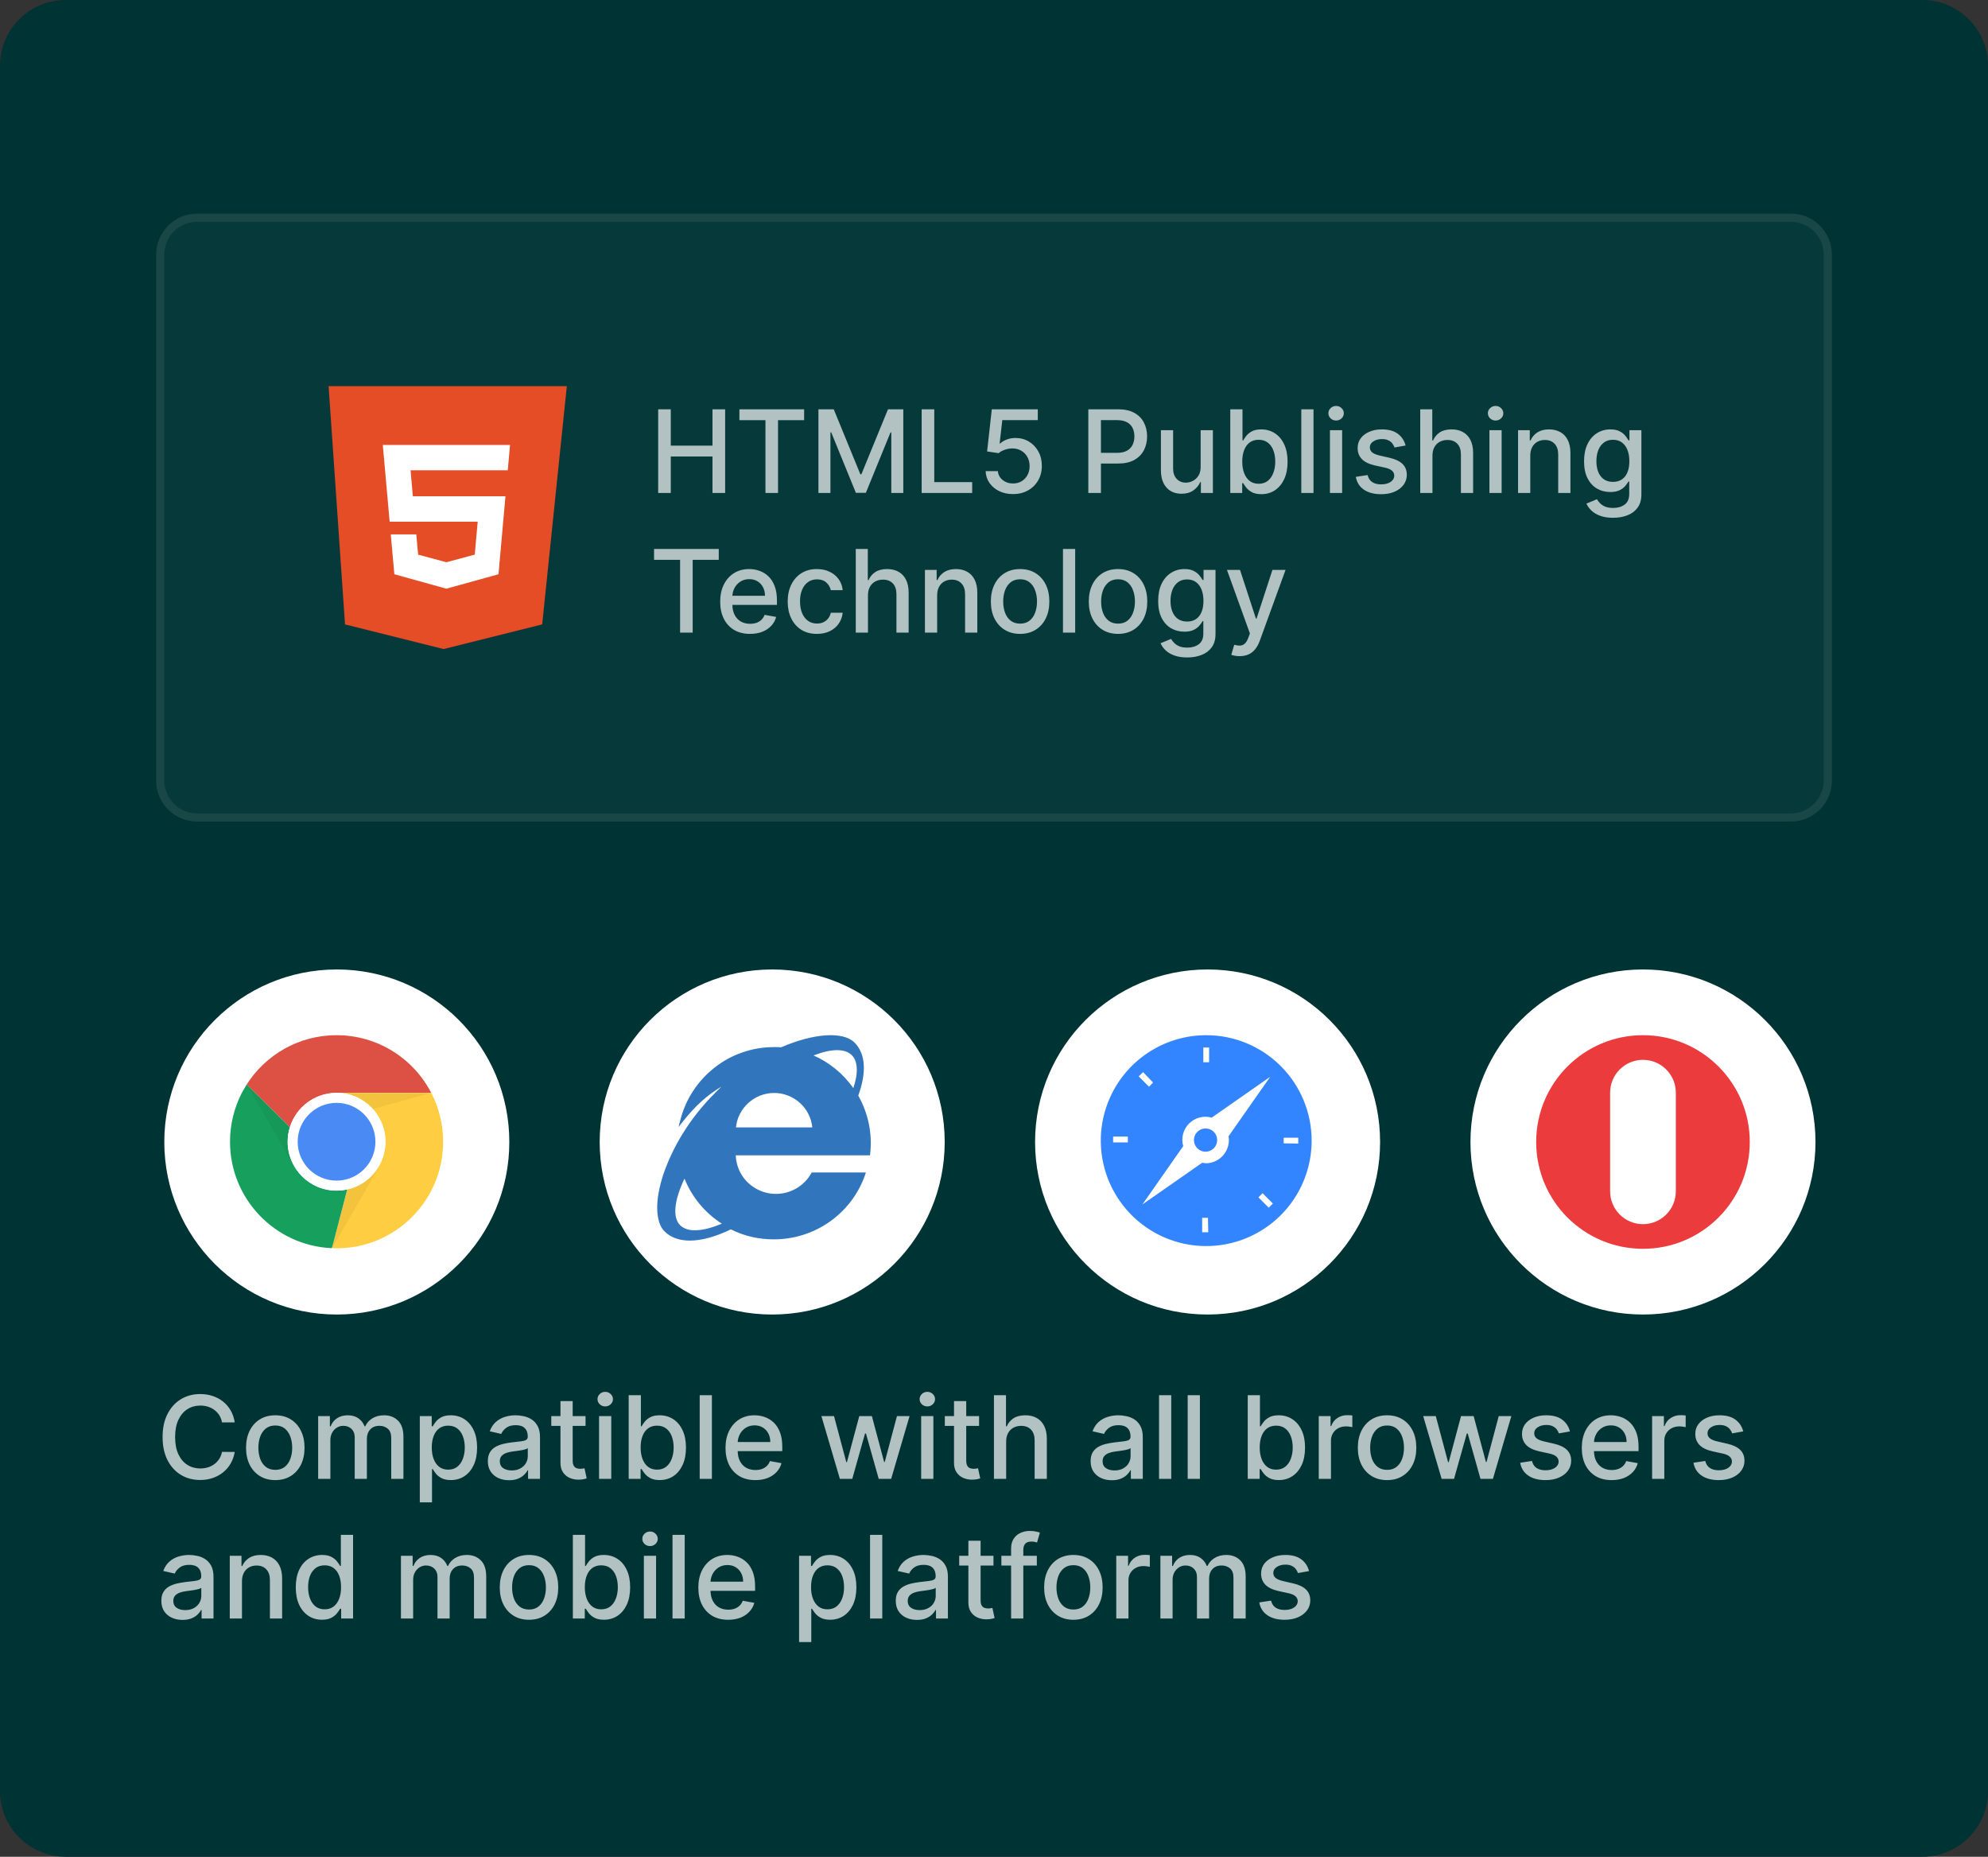 <svg width="242" height="226" viewBox="0 0 242 226" fill="none" xmlns="http://www.w3.org/2000/svg">
<rect x="0" y="0" width="242" height="226" fill="#333333" stroke="none"/>
<path d="M0 8C0 3.582 3.582 0 8 0H234C238.418 0 242 3.582 242 8V218C242 222.418 238.418 226 234 226H8C3.582 226 0 222.418 0 218V8Z" fill="#003333"/>
<path d="M28.575 173.129H27.024C26.965 172.798 26.854 172.506 26.691 172.254C26.529 172.002 26.33 171.789 26.095 171.613C25.859 171.437 25.596 171.305 25.304 171.215C25.016 171.126 24.709 171.081 24.384 171.081C23.798 171.081 23.272 171.228 22.808 171.523C22.348 171.818 21.983 172.251 21.715 172.821C21.449 173.391 21.317 174.087 21.317 174.909C21.317 175.738 21.449 176.437 21.715 177.007C21.983 177.577 22.349 178.008 22.813 178.3C23.277 178.591 23.799 178.737 24.379 178.737C24.701 178.737 25.006 178.694 25.294 178.608C25.586 178.518 25.849 178.388 26.084 178.215C26.32 178.043 26.519 177.832 26.681 177.584C26.847 177.332 26.961 177.044 27.024 176.719L28.575 176.724C28.492 177.224 28.332 177.685 28.093 178.106C27.858 178.523 27.555 178.885 27.183 179.19C26.815 179.491 26.394 179.725 25.921 179.891C25.447 180.056 24.93 180.139 24.369 180.139C23.488 180.139 22.702 179.93 22.013 179.513C21.323 179.092 20.78 178.49 20.382 177.708C19.988 176.926 19.791 175.993 19.791 174.909C19.791 173.822 19.989 172.889 20.387 172.11C20.785 171.328 21.328 170.728 22.018 170.31C22.707 169.889 23.491 169.679 24.369 169.679C24.91 169.679 25.413 169.757 25.881 169.913C26.351 170.065 26.774 170.29 27.148 170.589C27.523 170.884 27.833 171.245 28.078 171.673C28.323 172.097 28.489 172.582 28.575 173.129ZM33.511 180.154C32.795 180.154 32.17 179.99 31.637 179.662C31.103 179.334 30.689 178.875 30.394 178.285C30.099 177.695 29.951 177.005 29.951 176.217C29.951 175.424 30.099 174.732 30.394 174.138C30.689 173.545 31.103 173.085 31.637 172.756C32.17 172.428 32.795 172.264 33.511 172.264C34.227 172.264 34.852 172.428 35.385 172.756C35.919 173.085 36.333 173.545 36.628 174.138C36.923 174.732 37.071 175.424 37.071 176.217C37.071 177.005 36.923 177.695 36.628 178.285C36.333 178.875 35.919 179.334 35.385 179.662C34.852 179.99 34.227 180.154 33.511 180.154ZM33.516 178.906C33.98 178.906 34.364 178.784 34.669 178.538C34.974 178.293 35.2 177.967 35.345 177.559C35.495 177.151 35.569 176.702 35.569 176.212C35.569 175.724 35.495 175.277 35.345 174.869C35.2 174.458 34.974 174.129 34.669 173.88C34.364 173.631 33.98 173.507 33.516 173.507C33.048 173.507 32.661 173.631 32.352 173.88C32.047 174.129 31.82 174.458 31.671 174.869C31.526 175.277 31.453 175.724 31.453 176.212C31.453 176.702 31.526 177.151 31.671 177.559C31.82 177.967 32.047 178.293 32.352 178.538C32.661 178.784 33.048 178.906 33.516 178.906ZM38.73 180V172.364H40.157V173.607H40.251C40.41 173.186 40.67 172.857 41.032 172.622C41.393 172.384 41.825 172.264 42.329 172.264C42.84 172.264 43.267 172.384 43.612 172.622C43.96 172.861 44.217 173.189 44.383 173.607H44.462C44.644 173.199 44.934 172.874 45.332 172.632C45.73 172.387 46.204 172.264 46.754 172.264C47.447 172.264 48.012 172.481 48.449 172.915C48.89 173.35 49.11 174.004 49.11 174.879V180H47.624V175.018C47.624 174.501 47.483 174.127 47.201 173.895C46.92 173.663 46.583 173.547 46.192 173.547C45.708 173.547 45.332 173.696 45.064 173.994C44.795 174.289 44.661 174.669 44.661 175.133V180H43.179V174.924C43.179 174.51 43.05 174.177 42.791 173.925C42.533 173.673 42.197 173.547 41.782 173.547C41.501 173.547 41.24 173.621 41.002 173.771C40.767 173.916 40.576 174.12 40.43 174.382C40.288 174.644 40.216 174.947 40.216 175.292V180H38.73ZM51.103 182.864V172.364H52.554V173.602H52.679C52.765 173.442 52.889 173.259 53.052 173.05C53.214 172.841 53.44 172.659 53.728 172.503C54.016 172.344 54.397 172.264 54.871 172.264C55.488 172.264 56.038 172.42 56.522 172.732C57.006 173.043 57.385 173.492 57.66 174.079C57.939 174.665 58.078 175.371 58.078 176.197C58.078 177.022 57.94 177.73 57.665 178.32C57.39 178.906 57.012 179.359 56.532 179.677C56.051 179.992 55.503 180.149 54.886 180.149C54.422 180.149 54.043 180.071 53.748 179.915C53.456 179.76 53.227 179.577 53.062 179.369C52.896 179.16 52.768 178.974 52.679 178.812H52.589V182.864H51.103ZM52.559 176.182C52.559 176.719 52.637 177.189 52.793 177.594C52.949 177.998 53.174 178.315 53.469 178.543C53.764 178.769 54.126 178.881 54.553 178.881C54.997 178.881 55.368 178.764 55.667 178.528C55.965 178.29 56.19 177.967 56.343 177.559C56.499 177.151 56.577 176.692 56.577 176.182C56.577 175.678 56.5 175.226 56.348 174.825C56.199 174.424 55.973 174.107 55.672 173.875C55.373 173.643 55.001 173.527 54.553 173.527C54.122 173.527 53.758 173.638 53.459 173.86C53.164 174.082 52.941 174.392 52.788 174.79C52.636 175.187 52.559 175.652 52.559 176.182ZM61.966 180.169C61.482 180.169 61.044 180.08 60.653 179.901C60.262 179.718 59.952 179.455 59.724 179.11C59.498 178.765 59.386 178.343 59.386 177.842C59.386 177.411 59.468 177.057 59.634 176.778C59.8 176.5 60.023 176.28 60.305 176.117C60.587 175.955 60.902 175.832 61.25 175.749C61.598 175.666 61.953 175.603 62.314 175.56C62.771 175.507 63.142 175.464 63.427 175.431C63.712 175.395 63.92 175.337 64.049 175.257C64.178 175.178 64.243 175.048 64.243 174.869V174.835C64.243 174.4 64.12 174.064 63.875 173.825C63.633 173.587 63.272 173.467 62.791 173.467C62.291 173.467 61.896 173.578 61.608 173.8C61.323 174.019 61.126 174.263 61.016 174.531L59.619 174.213C59.785 173.749 60.027 173.375 60.345 173.089C60.666 172.801 61.036 172.592 61.454 172.463C61.871 172.33 62.31 172.264 62.771 172.264C63.076 172.264 63.399 172.301 63.741 172.374C64.085 172.443 64.407 172.572 64.705 172.761C65.007 172.95 65.254 173.22 65.446 173.572C65.638 173.92 65.734 174.372 65.734 174.929V180H64.282V178.956H64.223C64.127 179.148 63.983 179.337 63.79 179.523C63.598 179.708 63.351 179.862 63.05 179.985C62.748 180.108 62.387 180.169 61.966 180.169ZM62.289 178.976C62.7 178.976 63.051 178.895 63.343 178.732C63.638 178.57 63.862 178.358 64.014 178.096C64.17 177.831 64.248 177.547 64.248 177.246V176.261C64.195 176.314 64.092 176.364 63.94 176.411C63.79 176.454 63.62 176.492 63.427 176.525C63.235 176.555 63.048 176.583 62.866 176.609C62.683 176.633 62.531 176.652 62.408 176.669C62.12 176.705 61.856 176.767 61.618 176.853C61.382 176.939 61.194 177.063 61.051 177.226C60.912 177.385 60.842 177.597 60.842 177.862C60.842 178.23 60.978 178.509 61.25 178.697C61.522 178.883 61.868 178.976 62.289 178.976ZM71.279 172.364V173.557H67.108V172.364H71.279ZM68.226 170.534H69.713V177.758C69.713 178.046 69.756 178.263 69.842 178.409C69.928 178.552 70.039 178.649 70.175 178.702C70.314 178.752 70.465 178.777 70.627 178.777C70.747 178.777 70.851 178.769 70.941 178.752C71.03 178.736 71.1 178.722 71.15 178.712L71.418 179.94C71.332 179.973 71.209 180.007 71.05 180.04C70.891 180.076 70.692 180.096 70.454 180.099C70.062 180.106 69.698 180.036 69.36 179.891C69.022 179.745 68.748 179.519 68.539 179.214C68.331 178.91 68.226 178.527 68.226 178.066V170.534ZM72.923 180V172.364H74.41V180H72.923ZM73.674 171.185C73.415 171.185 73.193 171.099 73.008 170.927C72.825 170.751 72.734 170.542 72.734 170.3C72.734 170.055 72.825 169.846 73.008 169.674C73.193 169.498 73.415 169.411 73.674 169.411C73.932 169.411 74.153 169.498 74.335 169.674C74.521 169.846 74.614 170.055 74.614 170.3C74.614 170.542 74.521 170.751 74.335 170.927C74.153 171.099 73.932 171.185 73.674 171.185ZM76.529 180V169.818H78.015V173.602H78.105C78.191 173.442 78.315 173.259 78.478 173.05C78.64 172.841 78.865 172.659 79.154 172.503C79.442 172.344 79.823 172.264 80.297 172.264C80.914 172.264 81.464 172.42 81.948 172.732C82.432 173.043 82.811 173.492 83.086 174.079C83.365 174.665 83.504 175.371 83.504 176.197C83.504 177.022 83.366 177.73 83.091 178.32C82.816 178.906 82.438 179.359 81.958 179.677C81.477 179.992 80.929 180.149 80.312 180.149C79.848 180.149 79.469 180.071 79.174 179.915C78.882 179.76 78.653 179.577 78.488 179.369C78.322 179.16 78.194 178.974 78.105 178.812H77.981V180H76.529ZM77.985 176.182C77.985 176.719 78.063 177.189 78.219 177.594C78.375 177.998 78.6 178.315 78.895 178.543C79.19 178.769 79.552 178.881 79.979 178.881C80.423 178.881 80.794 178.764 81.093 178.528C81.391 178.29 81.616 177.967 81.769 177.559C81.925 177.151 82.002 176.692 82.002 176.182C82.002 175.678 81.926 175.226 81.774 174.825C81.625 174.424 81.399 174.107 81.098 173.875C80.799 173.643 80.427 173.527 79.979 173.527C79.548 173.527 79.184 173.638 78.885 173.86C78.59 174.082 78.367 174.392 78.214 174.79C78.062 175.187 77.985 175.652 77.985 176.182ZM86.66 169.818V180H85.173V169.818H86.66ZM91.951 180.154C91.198 180.154 90.55 179.993 90.007 179.672C89.466 179.347 89.049 178.891 88.754 178.305C88.462 177.715 88.316 177.024 88.316 176.232C88.316 175.449 88.462 174.76 88.754 174.163C89.049 173.567 89.46 173.101 89.987 172.766C90.517 172.432 91.137 172.264 91.846 172.264C92.277 172.264 92.695 172.335 93.099 172.478C93.503 172.621 93.866 172.844 94.188 173.149C94.509 173.454 94.763 173.85 94.948 174.337C95.134 174.821 95.227 175.41 95.227 176.102V176.629H89.157V175.516H93.77C93.77 175.125 93.691 174.778 93.532 174.477C93.373 174.172 93.149 173.931 92.86 173.756C92.575 173.58 92.241 173.492 91.856 173.492C91.439 173.492 91.074 173.595 90.762 173.8C90.454 174.003 90.216 174.268 90.046 174.596C89.881 174.921 89.798 175.274 89.798 175.655V176.525C89.798 177.035 89.887 177.469 90.066 177.827C90.249 178.185 90.502 178.459 90.827 178.648C91.152 178.833 91.531 178.926 91.966 178.926C92.247 178.926 92.504 178.886 92.736 178.807C92.968 178.724 93.169 178.601 93.338 178.439C93.507 178.277 93.636 178.076 93.725 177.837L95.132 178.091C95.02 178.505 94.818 178.868 94.526 179.18C94.238 179.488 93.875 179.728 93.437 179.901C93.003 180.07 92.507 180.154 91.951 180.154ZM102.237 180L99.99 172.364H101.526L103.022 177.972H103.097L104.598 172.364H106.135L107.626 177.947H107.701L109.187 172.364H110.723L108.481 180H106.965L105.414 174.487H105.299L103.748 180H102.237ZM112.134 180V172.364H113.621V180H112.134ZM112.885 171.185C112.626 171.185 112.404 171.099 112.219 170.927C112.036 170.751 111.945 170.542 111.945 170.3C111.945 170.055 112.036 169.846 112.219 169.674C112.404 169.498 112.626 169.411 112.885 169.411C113.143 169.411 113.364 169.498 113.546 169.674C113.732 169.846 113.824 170.055 113.824 170.3C113.824 170.542 113.732 170.751 113.546 170.927C113.364 171.099 113.143 171.185 112.885 171.185ZM119.185 172.364V173.557H115.014V172.364H119.185ZM116.132 170.534H117.619V177.758C117.619 178.046 117.662 178.263 117.748 178.409C117.834 178.552 117.945 178.649 118.081 178.702C118.221 178.752 118.371 178.777 118.534 178.777C118.653 178.777 118.757 178.769 118.847 178.752C118.936 178.736 119.006 178.722 119.056 178.712L119.324 179.94C119.238 179.973 119.115 180.007 118.956 180.04C118.797 180.076 118.598 180.096 118.36 180.099C117.969 180.106 117.604 180.036 117.266 179.891C116.928 179.745 116.654 179.519 116.446 179.214C116.237 178.91 116.132 178.527 116.132 178.066V170.534ZM122.48 175.466V180H120.993V169.818H122.46V173.607H122.555C122.733 173.196 123.007 172.869 123.375 172.627C123.743 172.385 124.223 172.264 124.817 172.264C125.34 172.264 125.798 172.372 126.189 172.587C126.583 172.803 126.888 173.124 127.104 173.552C127.322 173.976 127.432 174.506 127.432 175.143V180H125.945V175.322C125.945 174.762 125.801 174.327 125.513 174.019C125.224 173.708 124.823 173.552 124.309 173.552C123.958 173.552 123.643 173.626 123.365 173.776C123.09 173.925 122.873 174.143 122.714 174.432C122.558 174.717 122.48 175.062 122.48 175.466ZM135.343 180.169C134.859 180.169 134.421 180.08 134.03 179.901C133.639 179.718 133.329 179.455 133.1 179.11C132.875 178.765 132.762 178.343 132.762 177.842C132.762 177.411 132.845 177.057 133.011 176.778C133.177 176.5 133.4 176.28 133.682 176.117C133.964 175.955 134.279 175.832 134.627 175.749C134.975 175.666 135.329 175.603 135.691 175.56C136.148 175.507 136.519 175.464 136.804 175.431C137.089 175.395 137.297 175.337 137.426 175.257C137.555 175.178 137.62 175.048 137.62 174.869V174.835C137.62 174.4 137.497 174.064 137.252 173.825C137.01 173.587 136.649 173.467 136.168 173.467C135.667 173.467 135.273 173.578 134.985 173.8C134.7 174.019 134.502 174.263 134.393 174.531L132.996 174.213C133.162 173.749 133.404 173.375 133.722 173.089C134.043 172.801 134.413 172.592 134.831 172.463C135.248 172.33 135.687 172.264 136.148 172.264C136.453 172.264 136.776 172.301 137.118 172.374C137.462 172.443 137.784 172.572 138.082 172.761C138.384 172.95 138.631 173.22 138.823 173.572C139.015 173.92 139.111 174.372 139.111 174.929V180H137.659V178.956H137.6C137.504 179.148 137.359 179.337 137.167 179.523C136.975 179.708 136.728 179.862 136.426 179.985C136.125 180.108 135.764 180.169 135.343 180.169ZM135.666 178.976C136.077 178.976 136.428 178.895 136.72 178.732C137.015 178.57 137.239 178.358 137.391 178.096C137.547 177.831 137.625 177.547 137.625 177.246V176.261C137.572 176.314 137.469 176.364 137.316 176.411C137.167 176.454 136.997 176.492 136.804 176.525C136.612 176.555 136.425 176.583 136.243 176.609C136.06 176.633 135.908 176.652 135.785 176.669C135.497 176.705 135.233 176.767 134.995 176.853C134.759 176.939 134.57 177.063 134.428 177.226C134.289 177.385 134.219 177.597 134.219 177.862C134.219 178.23 134.355 178.509 134.627 178.697C134.899 178.883 135.245 178.976 135.666 178.976ZM142.578 169.818V180H141.091V169.818H142.578ZM146.064 169.818V180H144.577V169.818H146.064ZM151.888 180V169.818H153.375V173.602H153.464C153.55 173.442 153.675 173.259 153.837 173.05C153.999 172.841 154.225 172.659 154.513 172.503C154.801 172.344 155.183 172.264 155.657 172.264C156.273 172.264 156.823 172.42 157.307 172.732C157.791 173.043 158.171 173.492 158.446 174.079C158.724 174.665 158.863 175.371 158.863 176.197C158.863 177.022 158.726 177.73 158.451 178.32C158.176 178.906 157.798 179.359 157.317 179.677C156.837 179.992 156.288 180.149 155.672 180.149C155.208 180.149 154.828 180.071 154.533 179.915C154.241 179.76 154.013 179.577 153.847 179.369C153.681 179.16 153.554 178.974 153.464 178.812H153.34V180H151.888ZM153.345 176.182C153.345 176.719 153.423 177.189 153.578 177.594C153.734 177.998 153.96 178.315 154.255 178.543C154.55 178.769 154.911 178.881 155.338 178.881C155.783 178.881 156.154 178.764 156.452 178.528C156.75 178.29 156.976 177.967 157.128 177.559C157.284 177.151 157.362 176.692 157.362 176.182C157.362 175.678 157.286 175.226 157.133 174.825C156.984 174.424 156.759 174.107 156.457 173.875C156.159 173.643 155.786 173.527 155.338 173.527C154.908 173.527 154.543 173.638 154.245 173.86C153.95 174.082 153.726 174.392 153.574 174.79C153.421 175.187 153.345 175.652 153.345 176.182ZM160.532 180V172.364H161.969V173.577H162.049C162.188 173.166 162.433 172.843 162.785 172.607C163.139 172.369 163.54 172.249 163.988 172.249C164.081 172.249 164.19 172.253 164.316 172.259C164.445 172.266 164.546 172.274 164.619 172.284V173.706C164.559 173.689 164.453 173.671 164.301 173.651C164.148 173.628 163.996 173.616 163.844 173.616C163.492 173.616 163.179 173.691 162.904 173.84C162.632 173.986 162.417 174.19 162.258 174.452C162.099 174.71 162.019 175.005 162.019 175.337V180H160.532ZM168.849 180.154C168.133 180.154 167.508 179.99 166.974 179.662C166.441 179.334 166.027 178.875 165.732 178.285C165.437 177.695 165.289 177.005 165.289 176.217C165.289 175.424 165.437 174.732 165.732 174.138C166.027 173.545 166.441 173.085 166.974 172.756C167.508 172.428 168.133 172.264 168.849 172.264C169.565 172.264 170.189 172.428 170.723 172.756C171.257 173.085 171.671 173.545 171.966 174.138C172.261 174.732 172.408 175.424 172.408 176.217C172.408 177.005 172.261 177.695 171.966 178.285C171.671 178.875 171.257 179.334 170.723 179.662C170.189 179.99 169.565 180.154 168.849 180.154ZM168.854 178.906C169.318 178.906 169.702 178.784 170.007 178.538C170.312 178.293 170.537 177.967 170.683 177.559C170.832 177.151 170.907 176.702 170.907 176.212C170.907 175.724 170.832 175.277 170.683 174.869C170.537 174.458 170.312 174.129 170.007 173.88C169.702 173.631 169.318 173.507 168.854 173.507C168.386 173.507 167.999 173.631 167.69 173.88C167.385 174.129 167.158 174.458 167.009 174.869C166.863 175.277 166.79 175.724 166.79 176.212C166.79 176.702 166.863 177.151 167.009 177.559C167.158 177.967 167.385 178.293 167.69 178.538C167.999 178.784 168.386 178.906 168.854 178.906ZM175.491 180L173.244 172.364H174.78L176.276 177.972H176.351L177.852 172.364H179.388L180.88 177.947H180.955L182.441 172.364H183.977L181.735 180H180.219L178.668 174.487H178.553L177.002 180H175.491ZM191.11 174.228L189.763 174.467C189.707 174.294 189.617 174.13 189.494 173.974C189.375 173.819 189.213 173.691 189.007 173.592C188.802 173.492 188.545 173.442 188.237 173.442C187.816 173.442 187.464 173.537 187.183 173.726C186.901 173.911 186.76 174.152 186.76 174.447C186.76 174.702 186.855 174.907 187.044 175.063C187.232 175.219 187.537 175.347 187.958 175.446L189.171 175.724C189.874 175.887 190.398 176.137 190.742 176.475C191.087 176.813 191.259 177.252 191.259 177.793C191.259 178.25 191.127 178.658 190.862 179.016C190.6 179.37 190.234 179.649 189.763 179.851C189.296 180.053 188.754 180.154 188.137 180.154C187.282 180.154 186.584 179.972 186.044 179.607C185.504 179.239 185.173 178.717 185.05 178.041L186.487 177.822C186.576 178.197 186.76 178.48 187.039 178.673C187.317 178.862 187.68 178.956 188.127 178.956C188.615 178.956 189.004 178.855 189.296 178.653C189.587 178.447 189.733 178.197 189.733 177.902C189.733 177.663 189.644 177.463 189.465 177.3C189.289 177.138 189.019 177.015 188.654 176.933L187.362 176.649C186.649 176.487 186.122 176.228 185.781 175.874C185.443 175.519 185.274 175.07 185.274 174.526C185.274 174.076 185.4 173.681 185.651 173.343C185.903 173.005 186.251 172.741 186.695 172.553C187.14 172.36 187.648 172.264 188.222 172.264C189.047 172.264 189.697 172.443 190.171 172.801C190.645 173.156 190.958 173.631 191.11 174.228ZM196.185 180.154C195.433 180.154 194.785 179.993 194.241 179.672C193.701 179.347 193.283 178.891 192.988 178.305C192.697 177.715 192.551 177.024 192.551 176.232C192.551 175.449 192.697 174.76 192.988 174.163C193.283 173.567 193.694 173.101 194.221 172.766C194.752 172.432 195.371 172.264 196.081 172.264C196.511 172.264 196.929 172.335 197.333 172.478C197.738 172.621 198.101 172.844 198.422 173.149C198.744 173.454 198.997 173.85 199.183 174.337C199.368 174.821 199.461 175.41 199.461 176.102V176.629H193.391V175.516H198.005C198.005 175.125 197.925 174.778 197.766 174.477C197.607 174.172 197.383 173.931 197.095 173.756C196.81 173.58 196.475 173.492 196.091 173.492C195.673 173.492 195.308 173.595 194.997 173.8C194.689 174.003 194.45 174.268 194.281 174.596C194.115 174.921 194.032 175.274 194.032 175.655V176.525C194.032 177.035 194.122 177.469 194.301 177.827C194.483 178.185 194.737 178.459 195.061 178.648C195.386 178.833 195.766 178.926 196.2 178.926C196.482 178.926 196.739 178.886 196.971 178.807C197.203 178.724 197.403 178.601 197.572 178.439C197.741 178.277 197.87 178.076 197.96 177.837L199.367 178.091C199.254 178.505 199.052 178.868 198.76 179.18C198.472 179.488 198.109 179.728 197.672 179.901C197.237 180.07 196.742 180.154 196.185 180.154ZM201.111 180V172.364H202.547V173.577H202.627C202.766 173.166 203.011 172.843 203.363 172.607C203.717 172.369 204.118 172.249 204.566 172.249C204.659 172.249 204.768 172.253 204.894 172.259C205.023 172.266 205.124 172.274 205.197 172.284V173.706C205.138 173.689 205.032 173.671 204.879 173.651C204.727 173.628 204.574 173.616 204.422 173.616C204.07 173.616 203.757 173.691 203.482 173.84C203.21 173.986 202.995 174.19 202.836 174.452C202.677 174.71 202.597 175.005 202.597 175.337V180H201.111ZM212.206 174.228L210.859 174.467C210.802 174.294 210.713 174.13 210.59 173.974C210.471 173.819 210.308 173.691 210.103 173.592C209.897 173.492 209.641 173.442 209.332 173.442C208.911 173.442 208.56 173.537 208.278 173.726C207.997 173.911 207.856 174.152 207.856 174.447C207.856 174.702 207.95 174.907 208.139 175.063C208.328 175.219 208.633 175.347 209.054 175.446L210.267 175.724C210.97 175.887 211.493 176.137 211.838 176.475C212.183 176.813 212.355 177.252 212.355 177.793C212.355 178.25 212.223 178.658 211.957 179.016C211.696 179.37 211.329 179.649 210.859 179.851C210.391 180.053 209.849 180.154 209.233 180.154C208.378 180.154 207.68 179.972 207.14 179.607C206.6 179.239 206.268 178.717 206.146 178.041L207.582 177.822C207.672 178.197 207.856 178.48 208.134 178.673C208.413 178.862 208.776 178.956 209.223 178.956C209.71 178.956 210.1 178.855 210.391 178.653C210.683 178.447 210.829 178.197 210.829 177.902C210.829 177.663 210.739 177.463 210.56 177.3C210.385 177.138 210.115 177.015 209.75 176.933L208.457 176.649C207.745 176.487 207.218 176.228 206.876 175.874C206.538 175.519 206.369 175.07 206.369 174.526C206.369 174.076 206.495 173.681 206.747 173.343C206.999 173.005 207.347 172.741 207.791 172.553C208.235 172.36 208.744 172.264 209.317 172.264C210.143 172.264 210.792 172.443 211.266 172.801C211.74 173.156 212.054 173.631 212.206 174.228ZM22.222 197.169C21.738 197.169 21.3 197.08 20.909 196.901C20.518 196.718 20.208 196.455 19.979 196.11C19.754 195.765 19.641 195.343 19.641 194.842C19.641 194.411 19.724 194.057 19.89 193.778C20.056 193.5 20.279 193.28 20.561 193.117C20.843 192.955 21.158 192.832 21.506 192.749C21.854 192.666 22.208 192.603 22.57 192.56C23.027 192.507 23.398 192.464 23.683 192.431C23.968 192.395 24.175 192.337 24.305 192.257C24.434 192.178 24.499 192.048 24.499 191.869V191.835C24.499 191.4 24.376 191.064 24.131 190.825C23.889 190.587 23.527 190.467 23.047 190.467C22.546 190.467 22.152 190.578 21.864 190.8C21.579 191.019 21.381 191.263 21.272 191.531L19.875 191.213C20.041 190.749 20.283 190.375 20.601 190.089C20.922 189.801 21.292 189.592 21.709 189.463C22.127 189.33 22.566 189.264 23.027 189.264C23.332 189.264 23.655 189.301 23.996 189.374C24.341 189.443 24.663 189.572 24.961 189.761C25.262 189.95 25.509 190.22 25.702 190.572C25.894 190.92 25.99 191.372 25.99 191.929V197H24.538V195.956H24.479C24.383 196.148 24.238 196.337 24.046 196.523C23.854 196.708 23.607 196.862 23.305 196.985C23.004 197.108 22.642 197.169 22.222 197.169ZM22.545 195.976C22.956 195.976 23.307 195.895 23.599 195.732C23.894 195.57 24.117 195.358 24.27 195.096C24.426 194.831 24.504 194.547 24.504 194.246V193.261C24.451 193.314 24.348 193.364 24.195 193.411C24.046 193.454 23.875 193.492 23.683 193.525C23.491 193.555 23.304 193.583 23.121 193.609C22.939 193.633 22.787 193.652 22.664 193.669C22.376 193.705 22.112 193.767 21.874 193.853C21.638 193.939 21.449 194.063 21.307 194.226C21.168 194.385 21.098 194.597 21.098 194.862C21.098 195.23 21.234 195.509 21.506 195.697C21.777 195.883 22.124 195.976 22.545 195.976ZM29.456 192.466V197H27.97V189.364H29.397V190.607H29.491C29.667 190.202 29.942 189.877 30.317 189.632C30.694 189.387 31.17 189.264 31.743 189.264C32.264 189.264 32.719 189.374 33.111 189.592C33.502 189.808 33.805 190.129 34.02 190.557C34.236 190.984 34.344 191.513 34.344 192.143V197H32.857V192.322C32.857 191.768 32.713 191.336 32.425 191.024C32.136 190.709 31.74 190.552 31.236 190.552C30.892 190.552 30.585 190.626 30.317 190.776C30.051 190.925 29.841 191.143 29.685 191.432C29.533 191.717 29.456 192.062 29.456 192.466ZM39.196 197.149C38.579 197.149 38.029 196.992 37.545 196.677C37.065 196.359 36.687 195.906 36.412 195.32C36.14 194.73 36.004 194.022 36.004 193.197C36.004 192.371 36.142 191.665 36.417 191.079C36.695 190.492 37.076 190.043 37.56 189.732C38.044 189.42 38.593 189.264 39.206 189.264C39.68 189.264 40.061 189.344 40.349 189.503C40.641 189.659 40.866 189.841 41.025 190.05C41.188 190.259 41.314 190.442 41.403 190.602H41.493V186.818H42.979V197H41.528V195.812H41.403C41.314 195.974 41.184 196.16 41.015 196.369C40.85 196.577 40.621 196.76 40.329 196.915C40.038 197.071 39.66 197.149 39.196 197.149ZM39.524 195.881C39.952 195.881 40.313 195.769 40.608 195.543C40.906 195.315 41.132 194.998 41.284 194.594C41.44 194.189 41.518 193.719 41.518 193.182C41.518 192.652 41.441 192.187 41.289 191.79C41.136 191.392 40.913 191.082 40.618 190.86C40.323 190.638 39.958 190.527 39.524 190.527C39.077 190.527 38.704 190.643 38.405 190.875C38.107 191.107 37.882 191.424 37.729 191.825C37.58 192.226 37.505 192.678 37.505 193.182C37.505 193.692 37.582 194.151 37.734 194.559C37.887 194.967 38.112 195.29 38.41 195.528C38.712 195.764 39.083 195.881 39.524 195.881ZM48.806 197V189.364H50.233V190.607H50.327C50.486 190.186 50.746 189.857 51.108 189.622C51.469 189.384 51.902 189.264 52.405 189.264C52.916 189.264 53.343 189.384 53.688 189.622C54.036 189.861 54.293 190.189 54.459 190.607H54.538C54.721 190.199 55.011 189.874 55.408 189.632C55.806 189.387 56.28 189.264 56.83 189.264C57.523 189.264 58.088 189.481 58.525 189.915C58.966 190.35 59.187 191.004 59.187 191.879V197H57.7V192.018C57.7 191.501 57.559 191.127 57.278 190.895C56.996 190.663 56.659 190.547 56.268 190.547C55.784 190.547 55.408 190.696 55.14 190.994C54.871 191.289 54.737 191.669 54.737 192.133V197H53.255V191.924C53.255 191.51 53.126 191.177 52.868 190.925C52.609 190.673 52.273 190.547 51.858 190.547C51.577 190.547 51.317 190.621 51.078 190.771C50.843 190.916 50.652 191.12 50.506 191.382C50.364 191.644 50.292 191.947 50.292 192.292V197H48.806ZM64.396 197.154C63.68 197.154 63.055 196.99 62.521 196.662C61.988 196.334 61.573 195.875 61.278 195.285C60.983 194.695 60.836 194.005 60.836 193.217C60.836 192.424 60.983 191.732 61.278 191.138C61.573 190.545 61.988 190.085 62.521 189.756C63.055 189.428 63.68 189.264 64.396 189.264C65.112 189.264 65.736 189.428 66.27 189.756C66.803 190.085 67.218 190.545 67.513 191.138C67.808 191.732 67.955 192.424 67.955 193.217C67.955 194.005 67.808 194.695 67.513 195.285C67.218 195.875 66.803 196.334 66.27 196.662C65.736 196.99 65.112 197.154 64.396 197.154ZM64.401 195.906C64.865 195.906 65.249 195.784 65.554 195.538C65.859 195.293 66.084 194.967 66.23 194.559C66.379 194.151 66.454 193.702 66.454 193.212C66.454 192.724 66.379 192.277 66.23 191.869C66.084 191.458 65.859 191.129 65.554 190.88C65.249 190.631 64.865 190.507 64.401 190.507C63.933 190.507 63.545 190.631 63.237 190.88C62.932 191.129 62.705 191.458 62.556 191.869C62.41 192.277 62.337 192.724 62.337 193.212C62.337 193.702 62.41 194.151 62.556 194.559C62.705 194.967 62.932 195.293 63.237 195.538C63.545 195.784 63.933 195.906 64.401 195.906ZM69.734 197V186.818H71.22V190.602H71.31C71.396 190.442 71.52 190.259 71.683 190.05C71.845 189.841 72.07 189.659 72.359 189.503C72.647 189.344 73.028 189.264 73.502 189.264C74.119 189.264 74.669 189.42 75.153 189.732C75.637 190.043 76.016 190.492 76.291 191.079C76.57 191.665 76.709 192.371 76.709 193.197C76.709 194.022 76.571 194.73 76.296 195.32C76.021 195.906 75.643 196.359 75.163 196.677C74.682 196.992 74.134 197.149 73.517 197.149C73.053 197.149 72.674 197.071 72.379 196.915C72.087 196.76 71.858 196.577 71.693 196.369C71.527 196.16 71.399 195.974 71.31 195.812H71.186V197H69.734ZM71.191 193.182C71.191 193.719 71.268 194.189 71.424 194.594C71.58 194.998 71.805 195.315 72.1 195.543C72.395 195.769 72.757 195.881 73.184 195.881C73.628 195.881 73.999 195.764 74.298 195.528C74.596 195.29 74.821 194.967 74.974 194.559C75.13 194.151 75.208 193.692 75.208 193.182C75.208 192.678 75.131 192.226 74.979 191.825C74.83 191.424 74.604 191.107 74.303 190.875C74.004 190.643 73.632 190.527 73.184 190.527C72.753 190.527 72.389 190.638 72.09 190.86C71.795 191.082 71.572 191.392 71.419 191.79C71.267 192.187 71.191 192.652 71.191 193.182ZM78.378 197V189.364H79.865V197H78.378ZM79.129 188.185C78.87 188.185 78.648 188.099 78.463 187.927C78.28 187.751 78.189 187.542 78.189 187.3C78.189 187.055 78.28 186.846 78.463 186.674C78.648 186.498 78.87 186.411 79.129 186.411C79.387 186.411 79.608 186.498 79.79 186.674C79.976 186.846 80.069 187.055 80.069 187.3C80.069 187.542 79.976 187.751 79.79 187.927C79.608 188.099 79.387 188.185 79.129 188.185ZM83.351 186.818V197H81.865V186.818H83.351ZM88.642 197.154C87.89 197.154 87.242 196.993 86.698 196.672C86.158 196.347 85.74 195.891 85.445 195.305C85.154 194.715 85.008 194.024 85.008 193.232C85.008 192.449 85.154 191.76 85.445 191.163C85.74 190.567 86.151 190.101 86.678 189.766C87.209 189.432 87.828 189.264 88.538 189.264C88.969 189.264 89.386 189.335 89.79 189.478C90.195 189.621 90.558 189.844 90.879 190.149C91.201 190.454 91.454 190.85 91.64 191.337C91.826 191.821 91.918 192.41 91.918 193.102V193.629H85.848V192.516H90.462C90.462 192.125 90.382 191.778 90.223 191.477C90.064 191.172 89.84 190.931 89.552 190.756C89.267 190.58 88.932 190.492 88.548 190.492C88.13 190.492 87.765 190.595 87.454 190.8C87.146 191.003 86.907 191.268 86.738 191.596C86.572 191.921 86.489 192.274 86.489 192.655V193.525C86.489 194.035 86.579 194.469 86.758 194.827C86.94 195.185 87.194 195.459 87.519 195.648C87.843 195.833 88.223 195.926 88.657 195.926C88.939 195.926 89.195 195.886 89.428 195.807C89.66 195.724 89.86 195.601 90.029 195.439C90.198 195.277 90.327 195.076 90.417 194.837L91.824 195.091C91.711 195.505 91.509 195.868 91.217 196.18C90.929 196.488 90.566 196.728 90.129 196.901C89.694 197.07 89.199 197.154 88.642 197.154ZM97.273 199.864V189.364H98.724V190.602H98.849C98.935 190.442 99.059 190.259 99.222 190.05C99.384 189.841 99.609 189.659 99.898 189.503C100.186 189.344 100.567 189.264 101.041 189.264C101.658 189.264 102.208 189.42 102.692 189.732C103.176 190.043 103.555 190.492 103.83 191.079C104.109 191.665 104.248 192.371 104.248 193.197C104.248 194.022 104.11 194.73 103.835 195.32C103.56 195.906 103.182 196.359 102.702 196.677C102.221 196.992 101.673 197.149 101.056 197.149C100.592 197.149 100.213 197.071 99.918 196.915C99.626 196.76 99.397 196.577 99.231 196.369C99.066 196.16 98.938 195.974 98.849 195.812H98.759V199.864H97.273ZM98.729 193.182C98.729 193.719 98.807 194.189 98.963 194.594C99.119 194.998 99.344 195.315 99.639 195.543C99.934 195.769 100.295 195.881 100.723 195.881C101.167 195.881 101.538 195.764 101.837 195.528C102.135 195.29 102.36 194.967 102.513 194.559C102.669 194.151 102.746 193.692 102.746 193.182C102.746 192.678 102.67 192.226 102.518 191.825C102.369 191.424 102.143 191.107 101.842 190.875C101.543 190.643 101.17 190.527 100.723 190.527C100.292 190.527 99.928 190.638 99.629 190.86C99.334 191.082 99.111 191.392 98.958 191.79C98.806 192.187 98.729 192.652 98.729 193.182ZM107.4 186.818V197H105.913V186.818H107.4ZM111.622 197.169C111.138 197.169 110.701 197.08 110.309 196.901C109.918 196.718 109.608 196.455 109.38 196.11C109.154 195.765 109.042 195.343 109.042 194.842C109.042 194.411 109.125 194.057 109.29 193.778C109.456 193.5 109.68 193.28 109.961 193.117C110.243 192.955 110.558 192.832 110.906 192.749C111.254 192.666 111.609 192.603 111.97 192.56C112.427 192.507 112.799 192.464 113.084 192.431C113.369 192.395 113.576 192.337 113.705 192.257C113.834 192.178 113.899 192.048 113.899 191.869V191.835C113.899 191.4 113.776 191.064 113.531 190.825C113.289 190.587 112.928 190.467 112.447 190.467C111.947 190.467 111.552 190.578 111.264 190.8C110.979 191.019 110.782 191.263 110.672 191.531L109.275 191.213C109.441 190.749 109.683 190.375 110.001 190.089C110.323 189.801 110.692 189.592 111.11 189.463C111.528 189.33 111.967 189.264 112.427 189.264C112.732 189.264 113.055 189.301 113.397 189.374C113.742 189.443 114.063 189.572 114.361 189.761C114.663 189.95 114.91 190.22 115.102 190.572C115.294 190.92 115.39 191.372 115.39 191.929V197H113.939V195.956H113.879C113.783 196.148 113.639 196.337 113.447 196.523C113.254 196.708 113.007 196.862 112.706 196.985C112.404 197.108 112.043 197.169 111.622 197.169ZM111.945 195.976C112.356 195.976 112.707 195.895 112.999 195.732C113.294 195.57 113.518 195.358 113.67 195.096C113.826 194.831 113.904 194.547 113.904 194.246V193.261C113.851 193.314 113.748 193.364 113.596 193.411C113.447 193.454 113.276 193.492 113.084 193.525C112.891 193.555 112.704 193.583 112.522 193.609C112.34 193.633 112.187 193.652 112.064 193.669C111.776 193.705 111.513 193.767 111.274 193.853C111.039 193.939 110.85 194.063 110.707 194.226C110.568 194.385 110.498 194.597 110.498 194.862C110.498 195.23 110.634 195.509 110.906 195.697C111.178 195.883 111.524 195.976 111.945 195.976ZM120.935 189.364V190.557H116.764V189.364H120.935ZM117.882 187.534H119.369V194.758C119.369 195.046 119.412 195.263 119.498 195.409C119.584 195.552 119.695 195.649 119.831 195.702C119.971 195.752 120.121 195.777 120.284 195.777C120.403 195.777 120.507 195.769 120.597 195.752C120.686 195.736 120.756 195.722 120.806 195.712L121.074 196.94C120.988 196.973 120.865 197.007 120.706 197.04C120.547 197.076 120.348 197.096 120.11 197.099C119.719 197.106 119.354 197.036 119.016 196.891C118.678 196.745 118.404 196.519 118.196 196.214C117.987 195.91 117.882 195.527 117.882 195.066V187.534ZM126.214 189.364V190.557H121.898V189.364H126.214ZM123.081 197V188.479C123.081 188.001 123.186 187.605 123.395 187.29C123.604 186.972 123.88 186.735 124.225 186.58C124.57 186.42 124.944 186.341 125.349 186.341C125.647 186.341 125.902 186.366 126.114 186.415C126.326 186.462 126.484 186.505 126.586 186.545L126.238 187.748C126.169 187.728 126.079 187.705 125.97 187.678C125.861 187.648 125.728 187.634 125.572 187.634C125.211 187.634 124.952 187.723 124.797 187.902C124.644 188.081 124.568 188.339 124.568 188.678V197H123.081ZM130.663 197.154C129.947 197.154 129.323 196.99 128.789 196.662C128.255 196.334 127.841 195.875 127.546 195.285C127.251 194.695 127.104 194.005 127.104 193.217C127.104 192.424 127.251 191.732 127.546 191.138C127.841 190.545 128.255 190.085 128.789 189.756C129.323 189.428 129.947 189.264 130.663 189.264C131.379 189.264 132.004 189.428 132.537 189.756C133.071 190.085 133.485 190.545 133.78 191.138C134.075 191.732 134.223 192.424 134.223 193.217C134.223 194.005 134.075 194.695 133.78 195.285C133.485 195.875 133.071 196.334 132.537 196.662C132.004 196.99 131.379 197.154 130.663 197.154ZM130.668 195.906C131.132 195.906 131.517 195.784 131.822 195.538C132.126 195.293 132.352 194.967 132.498 194.559C132.647 194.151 132.721 193.702 132.721 193.212C132.721 192.724 132.647 192.277 132.498 191.869C132.352 191.458 132.126 191.129 131.822 190.88C131.517 190.631 131.132 190.507 130.668 190.507C130.201 190.507 129.813 190.631 129.505 190.88C129.2 191.129 128.973 191.458 128.824 191.869C128.678 192.277 128.605 192.724 128.605 193.212C128.605 193.702 128.678 194.151 128.824 194.559C128.973 194.967 129.2 195.293 129.505 195.538C129.813 195.784 130.201 195.906 130.668 195.906ZM135.882 197V189.364H137.319V190.577H137.398C137.538 190.166 137.783 189.843 138.134 189.607C138.489 189.369 138.89 189.249 139.337 189.249C139.43 189.249 139.54 189.253 139.665 189.259C139.795 189.266 139.896 189.274 139.969 189.284V190.706C139.909 190.689 139.803 190.671 139.651 190.651C139.498 190.628 139.346 190.616 139.193 190.616C138.842 190.616 138.529 190.691 138.254 190.84C137.982 190.986 137.766 191.19 137.607 191.452C137.448 191.71 137.369 192.005 137.369 192.337V197H135.882ZM141.255 197V189.364H142.682V190.607H142.776C142.936 190.186 143.196 189.857 143.557 189.622C143.918 189.384 144.351 189.264 144.855 189.264C145.365 189.264 145.793 189.384 146.137 189.622C146.485 189.861 146.742 190.189 146.908 190.607H146.987C147.17 190.199 147.46 189.874 147.857 189.632C148.255 189.387 148.729 189.264 149.279 189.264C149.972 189.264 150.537 189.481 150.975 189.915C151.415 190.35 151.636 191.004 151.636 191.879V197H150.149V192.018C150.149 191.501 150.008 191.127 149.727 190.895C149.445 190.663 149.109 190.547 148.718 190.547C148.234 190.547 147.857 190.696 147.589 190.994C147.32 191.289 147.186 191.669 147.186 192.133V197H145.705V191.924C145.705 191.51 145.575 191.177 145.317 190.925C145.058 190.673 144.722 190.547 144.308 190.547C144.026 190.547 143.766 190.621 143.527 190.771C143.292 190.916 143.101 191.12 142.955 191.382C142.813 191.644 142.742 191.947 142.742 192.292V197H141.255ZM159.35 191.228L158.003 191.467C157.947 191.294 157.857 191.13 157.735 190.974C157.615 190.819 157.453 190.691 157.248 190.592C157.042 190.492 156.785 190.442 156.477 190.442C156.056 190.442 155.705 190.537 155.423 190.726C155.141 190.911 155 191.152 155 191.447C155 191.702 155.095 191.907 155.284 192.063C155.473 192.219 155.778 192.347 156.199 192.446L157.412 192.724C158.114 192.887 158.638 193.137 158.983 193.475C159.327 193.813 159.5 194.252 159.5 194.793C159.5 195.25 159.367 195.658 159.102 196.016C158.84 196.37 158.474 196.649 158.003 196.851C157.536 197.053 156.994 197.154 156.377 197.154C155.522 197.154 154.825 196.972 154.284 196.607C153.744 196.239 153.413 195.717 153.29 195.041L154.727 194.822C154.816 195.197 155 195.48 155.279 195.673C155.557 195.862 155.92 195.956 156.368 195.956C156.855 195.956 157.244 195.855 157.536 195.653C157.828 195.447 157.973 195.197 157.973 194.902C157.973 194.663 157.884 194.463 157.705 194.3C157.529 194.138 157.259 194.015 156.895 193.933L155.602 193.649C154.889 193.487 154.362 193.228 154.021 192.874C153.683 192.519 153.514 192.07 153.514 191.526C153.514 191.076 153.64 190.681 153.892 190.343C154.144 190.005 154.492 189.741 154.936 189.553C155.38 189.36 155.889 189.264 156.462 189.264C157.287 189.264 157.937 189.443 158.411 189.801C158.885 190.156 159.198 190.631 159.35 191.228Z" fill="#B2C1C1"/>
<circle cx="41" cy="139" r="21" fill="white"/>
<path d="M30.025 132.006C32.328 128.394 36.369 126 40.969 126C45.987 126 50.337 128.85 52.494 133.019H40.969C38.3 133.019 36.041 134.775 35.287 137.197L30.025 132.006Z" fill="#DD5044"/>
<path d="M40.428 151.928H40.409L42.275 144.778C44.934 144.184 46.922 141.809 46.922 138.972C46.922 135.691 44.266 133.028 40.984 133.022H52.497C53.419 134.803 53.941 136.828 53.941 138.972C53.941 146.134 48.134 151.941 40.972 151.941C40.788 151.938 40.606 151.934 40.428 151.928Z" fill="#FFCD41"/>
<path d="M40.341 151.922C33.469 151.594 28 145.922 28 138.969C28 136.828 28.519 134.812 29.434 133.031L29.953 132.115C29.978 132.078 30 132.04 30.025 132.003L35.284 137.194C35.109 137.753 35.016 138.35 35.016 138.965C35.016 142.253 37.681 144.915 40.966 144.915C41.413 144.915 41.85 144.865 42.269 144.772L40.478 151.656L40.403 151.878L40.341 151.922Z" fill="#17A05D"/>
<path opacity="0.047" d="M40.425 151.925H40.41L42.272 144.778C43.913 144.416 45.3 143.375 46.122 141.966L46.16 141.988L40.425 151.925ZM30.038 132.006L35.3 137.197C35.125 137.756 35.031 138.353 35.031 138.969C35.031 140.063 35.325 141.088 35.841 141.969L35.803 141.991L30.038 132.006ZM52.506 133.019L45.394 134.978C44.306 133.775 42.731 133.019 40.981 133.019H52.506Z" fill="black"/>
<path d="M35.019 138.969C35.019 142.256 37.684 144.919 40.969 144.919C44.253 144.919 46.919 142.256 46.919 138.969C46.919 135.681 44.256 133.019 40.969 133.019C37.681 133.019 35.019 135.681 35.019 138.969Z" fill="white"/>
<path d="M36.237 138.969C36.237 141.581 38.356 143.7 40.969 143.7C43.581 143.7 45.7 141.581 45.7 138.969C45.7 136.356 43.581 134.237 40.969 134.237C38.356 134.237 36.237 136.356 36.237 138.969Z" fill="#4A8AF4"/>
<circle cx="94" cy="139" r="21" fill="white"/>
<path d="M104.476 133.355C104.976 131.99 105.2 130.749 105.15 129.682C105.1 128.515 104.701 127.572 104.002 126.878C102.603 125.513 99.032 125.761 95.086 127.473C94.811 127.448 94.536 127.448 94.237 127.448C92.888 127.448 91.564 127.672 90.315 128.118C89.092 128.54 87.951 129.17 86.945 129.98C84.91 131.583 83.462 133.807 82.823 136.308L82.599 137.176L83.148 136.482C84.622 134.621 86.096 133.28 87.818 132.263L87.044 133.032C85.537 134.527 84.213 136.193 83.099 137.996C82.135 139.55 81.347 141.207 80.751 142.934C80.251 144.473 79.976 145.912 80.002 147.128C80.027 148.369 80.326 149.312 80.875 149.858C81.625 150.627 82.699 151 83.972 151C85.371 151 87.069 150.553 88.967 149.635C90.591 150.453 92.364 150.851 94.212 150.851C96.661 150.85 99.048 150.089 101.041 148.674C103.033 147.259 104.531 145.261 105.325 142.959L105.401 142.71H98.782V142.761C98.359 143.532 97.734 144.177 96.974 144.627C96.214 145.077 95.346 145.315 94.461 145.316C93.576 145.317 92.707 145.079 91.947 144.63C91.186 144.18 90.562 143.534 90.141 142.761C89.791 142.101 89.594 141.371 89.566 140.626H105.899L105.925 140.452C106.205 137.994 105.698 135.51 104.476 133.354V133.355ZM83.323 143.456C84.226 145.71 85.815 147.627 87.868 148.94C86.745 149.411 85.746 149.684 84.896 149.734C83.972 149.809 83.273 149.585 82.799 149.138C81.85 148.195 82.05 146.136 83.323 143.456ZM103.876 132.437C103.259 131.567 102.529 130.783 101.704 130.104C100.894 129.438 99.995 128.886 99.032 128.466C101.204 127.623 102.853 127.597 103.701 128.441C104.426 129.185 104.501 130.576 103.877 132.437H103.876ZM89.591 137.226C89.817 134.869 91.84 133.032 94.237 133.032C96.635 133.032 98.657 134.868 98.882 137.226H89.591Z" fill="#3176BD"/>
<circle cx="147" cy="139" r="21" fill="white"/>
<path d="M146.76 137.354C146.48 137.352 146.206 137.434 145.972 137.589C145.739 137.744 145.557 137.964 145.449 138.223C145.341 138.481 145.312 138.766 145.367 139.041C145.421 139.316 145.556 139.568 145.754 139.766C145.952 139.964 146.204 140.099 146.479 140.153C146.754 140.208 147.039 140.179 147.297 140.071C147.556 139.964 147.776 139.781 147.931 139.548C148.086 139.314 148.168 139.04 148.166 138.76C148.167 138.575 148.132 138.392 148.061 138.221C147.991 138.05 147.887 137.894 147.756 137.764C147.626 137.633 147.47 137.529 147.299 137.459C147.128 137.388 146.945 137.353 146.76 137.354Z" fill="#3385FF"/>
<path d="M146.833 126C144.295 126 141.814 126.753 139.704 128.163C137.593 129.573 135.948 131.577 134.977 133.922C134.006 136.267 133.751 138.848 134.247 141.337C134.742 143.826 135.964 146.113 137.759 147.908C139.554 149.703 141.84 150.925 144.33 151.42C146.819 151.915 149.399 151.661 151.744 150.69C154.089 149.718 156.094 148.074 157.504 145.963C158.914 143.853 159.667 141.372 159.667 138.833C159.667 135.43 158.315 132.166 155.908 129.759C153.501 127.352 150.237 126 146.833 126ZM137.293 139.047H135.5V138.34H137.293V139.047ZM146.48 127.5H147.187V129.293H146.48V127.5ZM139.147 130.493L140.367 131.767L139.867 132.267L138.613 131.013L139.147 130.493ZM147.08 149.987H146.34V148.227H147.047L147.08 149.987ZM146.793 141.573C146.641 141.571 146.489 141.555 146.34 141.527L139.067 146.6L144.033 139.5C143.897 139.019 143.891 138.511 144.017 138.027C144.143 137.543 144.395 137.102 144.749 136.749C145.102 136.395 145.543 136.143 146.027 136.017C146.511 135.891 147.019 135.897 147.5 136.033L154.62 131.067L149.547 138.307C149.575 138.456 149.591 138.608 149.593 138.76C149.593 139.511 149.295 140.232 148.763 140.763C148.232 141.295 147.511 141.593 146.76 141.593L146.793 141.573ZM154.447 146.993L153.187 145.74L153.693 145.233L154.947 146.493L154.447 146.993ZM156.26 139.167V138.48H158.04V139.187L156.26 139.167Z" fill="#3385FF"/>
<circle cx="200" cy="139" r="21" fill="white"/>
<path fill-rule="evenodd" clip-rule="evenodd" d="M200 152C207.18 152 213 146.18 213 139C213 131.82 207.18 126 200 126C192.82 126 187 131.82 187 139C187 146.18 192.82 152 200 152ZM200 129C197.791 129 196 130.791 196 133V139V145C196 147.209 197.791 149 200 149C202.209 149 204 147.209 204 145V139V133C204 130.791 202.209 129 200 129Z" fill="#EB3B3C"/>
<path d="M20 31C20 28.791 21.791 27 24 27H218C220.209 27 222 28.791 222 31V95C222 97.209 220.209 99 218 99H24C21.791 99 20 97.209 20 95V31Z" fill="#063939"/>
<path d="M24 26.5C21.515 26.5 19.5 28.515 19.5 31V95C19.5 97.485 21.515 99.5 24 99.5H218C220.485 99.5 222.5 97.485 222.5 95V31C222.5 28.515 220.485 26.5 218 26.5H24Z" stroke="white" stroke-opacity="0.1"/>
<path d="M80.119 60V49.818H81.655V54.243H86.731V49.818H88.272V60H86.731V55.56H81.655V60H80.119ZM90.007 51.141V49.818H97.887V51.141H94.71V60H93.179V51.141H90.007ZM99.628 49.818H101.493L104.734 57.733H104.854L108.095 49.818H109.959V60H108.498V52.632H108.403L105.4 59.985H104.187L101.184 52.627H101.09V60H99.628V49.818ZM112.193 60V49.818H113.729V58.678H118.343V60H112.193ZM123.317 60.139C122.694 60.139 122.134 60.02 121.636 59.781C121.143 59.539 120.748 59.208 120.453 58.787C120.158 58.366 120.001 57.885 119.981 57.345H121.472C121.509 57.783 121.703 58.142 122.054 58.424C122.405 58.706 122.826 58.847 123.317 58.847C123.708 58.847 124.054 58.757 124.356 58.578C124.661 58.396 124.899 58.146 125.072 57.827C125.247 57.509 125.335 57.146 125.335 56.739C125.335 56.324 125.246 55.955 125.067 55.63C124.888 55.305 124.641 55.05 124.326 54.864C124.014 54.679 123.656 54.584 123.252 54.581C122.944 54.581 122.634 54.634 122.322 54.74C122.011 54.846 121.759 54.985 121.567 55.158L120.16 54.949L120.732 49.818H126.33V51.136H122.009L121.686 53.984H121.746C121.945 53.792 122.208 53.631 122.536 53.502C122.868 53.373 123.222 53.308 123.6 53.308C124.22 53.308 124.772 53.456 125.256 53.751C125.743 54.046 126.126 54.448 126.404 54.959C126.686 55.466 126.825 56.049 126.822 56.709C126.825 57.368 126.676 57.957 126.374 58.474C126.076 58.991 125.662 59.398 125.131 59.697C124.604 59.992 124 60.139 123.317 60.139ZM132.482 60V49.818H136.111C136.903 49.818 137.56 49.962 138.08 50.251C138.6 50.539 138.99 50.934 139.248 51.434C139.507 51.931 139.636 52.491 139.636 53.114C139.636 53.741 139.505 54.304 139.243 54.805C138.985 55.302 138.594 55.696 138.07 55.988C137.55 56.276 136.895 56.42 136.106 56.42H133.61V55.118H135.967C136.467 55.118 136.873 55.032 137.185 54.859C137.497 54.684 137.725 54.445 137.871 54.144C138.017 53.842 138.09 53.499 138.09 53.114C138.09 52.73 138.017 52.389 137.871 52.09C137.725 51.792 137.495 51.558 137.18 51.389C136.868 51.22 136.458 51.136 135.947 51.136H134.018V60H132.482ZM146.155 56.833V52.364H147.646V60H146.185V58.678H146.105C145.93 59.085 145.648 59.425 145.26 59.697C144.876 59.965 144.397 60.099 143.823 60.099C143.333 60.099 142.899 59.992 142.521 59.776C142.146 59.557 141.851 59.234 141.636 58.807C141.424 58.379 141.318 57.851 141.318 57.221V52.364H142.804V57.042C142.804 57.562 142.948 57.977 143.237 58.285C143.525 58.593 143.9 58.747 144.36 58.747C144.639 58.747 144.915 58.678 145.191 58.538C145.469 58.399 145.699 58.189 145.882 57.907C146.067 57.625 146.158 57.267 146.155 56.833ZM149.763 60V49.818H151.25V53.602H151.339C151.425 53.443 151.55 53.258 151.712 53.05C151.874 52.841 152.1 52.659 152.388 52.503C152.676 52.344 153.058 52.264 153.532 52.264C154.148 52.264 154.698 52.42 155.182 52.731C155.666 53.043 156.046 53.492 156.321 54.079C156.599 54.666 156.738 55.371 156.738 56.197C156.738 57.022 156.601 57.73 156.326 58.32C156.051 58.906 155.673 59.359 155.192 59.677C154.712 59.992 154.163 60.149 153.547 60.149C153.083 60.149 152.703 60.071 152.408 59.916C152.116 59.76 151.888 59.577 151.722 59.369C151.556 59.16 151.429 58.974 151.339 58.812H151.215V60H149.763ZM151.22 56.182C151.22 56.719 151.298 57.189 151.453 57.594C151.609 57.998 151.835 58.315 152.13 58.543C152.425 58.769 152.786 58.881 153.213 58.881C153.658 58.881 154.029 58.764 154.327 58.528C154.625 58.29 154.851 57.967 155.003 57.559C155.159 57.151 155.237 56.692 155.237 56.182C155.237 55.678 155.161 55.226 155.008 54.825C154.859 54.423 154.634 54.107 154.332 53.875C154.034 53.643 153.661 53.527 153.213 53.527C152.783 53.527 152.418 53.638 152.12 53.86C151.825 54.082 151.601 54.392 151.449 54.79C151.296 55.188 151.22 55.651 151.22 56.182ZM159.894 49.818V60H158.407V49.818H159.894ZM161.894 60V52.364H163.38V60H161.894ZM162.645 51.185C162.386 51.185 162.164 51.099 161.978 50.927C161.796 50.751 161.705 50.542 161.705 50.3C161.705 50.055 161.796 49.846 161.978 49.674C162.164 49.498 162.386 49.41 162.645 49.41C162.903 49.41 163.123 49.498 163.306 49.674C163.491 49.846 163.584 50.055 163.584 50.3C163.584 50.542 163.491 50.751 163.306 50.927C163.123 51.099 162.903 51.185 162.645 51.185ZM171.102 54.228L169.755 54.467C169.699 54.294 169.609 54.13 169.487 53.974C169.367 53.819 169.205 53.691 168.999 53.592C168.794 53.492 168.537 53.443 168.229 53.443C167.808 53.443 167.457 53.537 167.175 53.726C166.893 53.911 166.752 54.152 166.752 54.447C166.752 54.702 166.847 54.907 167.036 55.063C167.225 55.219 167.53 55.347 167.95 55.446L169.164 55.724C169.866 55.887 170.39 56.137 170.735 56.475C171.079 56.813 171.252 57.252 171.252 57.793C171.252 58.25 171.119 58.658 170.854 59.016C170.592 59.37 170.226 59.649 169.755 59.851C169.288 60.053 168.746 60.154 168.129 60.154C167.274 60.154 166.577 59.972 166.036 59.607C165.496 59.239 165.165 58.717 165.042 58.041L166.479 57.822C166.568 58.197 166.752 58.48 167.031 58.673C167.309 58.861 167.672 58.956 168.119 58.956C168.607 58.956 168.996 58.855 169.288 58.653C169.579 58.447 169.725 58.197 169.725 57.902C169.725 57.663 169.636 57.463 169.457 57.3C169.281 57.138 169.011 57.015 168.646 56.932L167.354 56.649C166.641 56.487 166.114 56.228 165.773 55.874C165.435 55.519 165.266 55.07 165.266 54.526C165.266 54.075 165.392 53.681 165.644 53.343C165.896 53.005 166.244 52.742 166.688 52.553C167.132 52.36 167.641 52.264 168.214 52.264C169.039 52.264 169.689 52.443 170.163 52.801C170.637 53.156 170.95 53.631 171.102 54.228ZM174.373 55.466V60H172.886V49.818H174.353V53.606H174.447C174.626 53.196 174.9 52.869 175.267 52.627C175.635 52.385 176.116 52.264 176.709 52.264C177.233 52.264 177.69 52.372 178.081 52.587C178.476 52.803 178.781 53.124 178.996 53.552C179.215 53.976 179.324 54.506 179.324 55.143V60H177.838V55.322C177.838 54.762 177.694 54.327 177.405 54.019C177.117 53.708 176.716 53.552 176.202 53.552C175.851 53.552 175.536 53.626 175.257 53.776C174.982 53.925 174.765 54.144 174.606 54.432C174.45 54.717 174.373 55.062 174.373 55.466ZM181.308 60V52.364H182.794V60H181.308ZM182.059 51.185C181.8 51.185 181.578 51.099 181.392 50.927C181.21 50.751 181.119 50.542 181.119 50.3C181.119 50.055 181.21 49.846 181.392 49.674C181.578 49.498 181.8 49.41 182.059 49.41C182.317 49.41 182.538 49.498 182.72 49.674C182.905 49.846 182.998 50.055 182.998 50.3C182.998 50.542 182.905 50.751 182.72 50.927C182.538 51.099 182.317 51.185 182.059 51.185ZM186.281 55.466V60H184.794V52.364H186.221V53.606H186.316C186.491 53.202 186.766 52.877 187.141 52.632C187.519 52.387 187.994 52.264 188.568 52.264C189.088 52.264 189.544 52.374 189.935 52.592C190.326 52.808 190.629 53.129 190.845 53.557C191.06 53.984 191.168 54.513 191.168 55.143V60H189.681V55.322C189.681 54.768 189.537 54.336 189.249 54.024C188.96 53.709 188.564 53.552 188.061 53.552C187.716 53.552 187.409 53.626 187.141 53.776C186.876 53.925 186.665 54.144 186.509 54.432C186.357 54.717 186.281 55.062 186.281 55.466ZM196.363 63.023C195.757 63.023 195.235 62.943 194.797 62.784C194.363 62.625 194.008 62.414 193.733 62.153C193.458 61.891 193.253 61.604 193.117 61.293L194.394 60.766C194.484 60.911 194.603 61.066 194.752 61.228C194.905 61.394 195.11 61.535 195.369 61.651C195.631 61.767 195.967 61.825 196.378 61.825C196.941 61.825 197.407 61.687 197.775 61.412C198.143 61.14 198.327 60.706 198.327 60.109V58.608H198.232C198.143 58.77 198.014 58.951 197.845 59.15C197.679 59.349 197.45 59.521 197.159 59.667C196.867 59.813 196.487 59.886 196.02 59.886C195.417 59.886 194.873 59.745 194.389 59.463C193.909 59.178 193.528 58.759 193.246 58.205C192.968 57.648 192.828 56.964 192.828 56.152C192.828 55.34 192.966 54.644 193.241 54.064C193.519 53.484 193.901 53.04 194.384 52.731C194.868 52.42 195.417 52.264 196.03 52.264C196.504 52.264 196.887 52.344 197.178 52.503C197.47 52.659 197.697 52.841 197.86 53.05C198.025 53.258 198.153 53.443 198.242 53.602H198.352V52.364H199.808V60.169C199.808 60.825 199.656 61.364 199.351 61.785C199.046 62.206 198.633 62.517 198.113 62.719C197.596 62.922 197.013 63.023 196.363 63.023ZM196.348 58.653C196.776 58.653 197.137 58.553 197.432 58.354C197.73 58.152 197.956 57.864 198.108 57.489C198.264 57.111 198.342 56.659 198.342 56.132C198.342 55.618 198.266 55.166 198.113 54.775C197.961 54.384 197.737 54.079 197.442 53.86C197.147 53.638 196.782 53.527 196.348 53.527C195.901 53.527 195.528 53.643 195.23 53.875C194.931 54.104 194.706 54.415 194.553 54.81C194.404 55.204 194.33 55.645 194.33 56.132C194.33 56.633 194.406 57.072 194.558 57.45C194.711 57.827 194.936 58.122 195.235 58.334C195.536 58.547 195.907 58.653 196.348 58.653ZM79.617 68.141V66.818H87.496V68.141H84.32V77H82.788V68.141H79.617ZM91.302 77.154C90.55 77.154 89.902 76.993 89.358 76.672C88.818 76.347 88.4 75.891 88.106 75.305C87.814 74.715 87.668 74.024 87.668 73.231C87.668 72.449 87.814 71.76 88.106 71.163C88.4 70.567 88.811 70.101 89.338 69.766C89.869 69.432 90.489 69.264 91.198 69.264C91.629 69.264 92.046 69.335 92.451 69.478C92.855 69.621 93.218 69.844 93.539 70.149C93.861 70.454 94.115 70.85 94.3 71.337C94.486 71.821 94.579 72.41 94.579 73.102V73.629H88.508V72.516H93.122C93.122 72.124 93.042 71.778 92.883 71.477C92.724 71.172 92.5 70.931 92.212 70.756C91.927 70.58 91.592 70.492 91.208 70.492C90.79 70.492 90.425 70.595 90.114 70.8C89.806 71.003 89.567 71.268 89.398 71.596C89.232 71.921 89.15 72.274 89.15 72.655V73.525C89.15 74.035 89.239 74.469 89.418 74.827C89.6 75.185 89.854 75.459 90.179 75.648C90.503 75.833 90.883 75.926 91.317 75.926C91.599 75.926 91.856 75.886 92.088 75.807C92.32 75.724 92.52 75.601 92.689 75.439C92.858 75.276 92.988 75.076 93.077 74.837L94.484 75.091C94.371 75.505 94.169 75.868 93.877 76.18C93.589 76.488 93.226 76.728 92.789 76.901C92.355 77.07 91.859 77.154 91.302 77.154ZM99.444 77.154C98.705 77.154 98.069 76.987 97.535 76.652C97.005 76.314 96.597 75.848 96.312 75.255C96.027 74.662 95.885 73.982 95.885 73.217C95.885 72.441 96.031 71.757 96.322 71.163C96.614 70.567 97.025 70.101 97.555 69.766C98.085 69.432 98.71 69.264 99.43 69.264C100.01 69.264 100.527 69.372 100.981 69.587C101.435 69.799 101.801 70.098 102.079 70.482C102.361 70.867 102.528 71.316 102.581 71.829H101.135C101.055 71.472 100.873 71.163 100.588 70.905C100.306 70.646 99.928 70.517 99.454 70.517C99.04 70.517 98.677 70.626 98.366 70.845C98.057 71.061 97.817 71.369 97.645 71.77C97.472 72.168 97.386 72.638 97.386 73.182C97.386 73.739 97.471 74.219 97.64 74.624C97.809 75.028 98.047 75.341 98.356 75.563C98.667 75.785 99.033 75.896 99.454 75.896C99.736 75.896 99.991 75.845 100.22 75.742C100.452 75.636 100.646 75.485 100.802 75.29C100.961 75.094 101.072 74.859 101.135 74.584H102.581C102.528 75.078 102.368 75.519 102.099 75.906C101.831 76.294 101.471 76.599 101.02 76.821C100.573 77.043 100.048 77.154 99.444 77.154ZM105.658 72.466V77H104.171V66.818H105.638V70.606H105.732C105.911 70.195 106.185 69.869 106.553 69.627C106.92 69.385 107.401 69.264 107.994 69.264C108.518 69.264 108.975 69.372 109.366 69.587C109.761 69.803 110.066 70.124 110.281 70.552C110.5 70.976 110.609 71.506 110.609 72.143V77H109.123V72.322C109.123 71.762 108.979 71.327 108.69 71.019C108.402 70.708 108.001 70.552 107.487 70.552C107.136 70.552 106.821 70.626 106.543 70.776C106.268 70.925 106.05 71.144 105.891 71.432C105.736 71.717 105.658 72.062 105.658 72.466ZM114.08 72.466V77H112.593V69.364H114.02V70.606H114.114C114.29 70.202 114.565 69.877 114.94 69.632C115.317 69.387 115.793 69.264 116.366 69.264C116.887 69.264 117.343 69.374 117.734 69.592C118.125 69.808 118.428 70.129 118.643 70.557C118.859 70.984 118.967 71.513 118.967 72.143V77H117.48V72.322C117.48 71.768 117.336 71.336 117.048 71.024C116.759 70.709 116.363 70.552 115.859 70.552C115.515 70.552 115.208 70.626 114.94 70.776C114.674 70.925 114.464 71.144 114.308 71.432C114.156 71.717 114.08 72.062 114.08 72.466ZM124.177 77.154C123.461 77.154 122.836 76.99 122.303 76.662C121.769 76.334 121.355 75.875 121.06 75.285C120.765 74.695 120.617 74.005 120.617 73.217C120.617 72.424 120.765 71.732 121.06 71.138C121.355 70.545 121.769 70.085 122.303 69.756C122.836 69.428 123.461 69.264 124.177 69.264C124.893 69.264 125.518 69.428 126.051 69.756C126.585 70.085 126.999 70.545 127.294 71.138C127.589 71.732 127.737 72.424 127.737 73.217C127.737 74.005 127.589 74.695 127.294 75.285C126.999 75.875 126.585 76.334 126.051 76.662C125.518 76.99 124.893 77.154 124.177 77.154ZM124.182 75.906C124.646 75.906 125.03 75.784 125.335 75.538C125.64 75.293 125.866 74.967 126.011 74.559C126.161 74.151 126.235 73.702 126.235 73.212C126.235 72.724 126.161 72.277 126.011 71.869C125.866 71.458 125.64 71.129 125.335 70.88C125.03 70.631 124.646 70.507 124.182 70.507C123.714 70.507 123.327 70.631 123.018 70.88C122.714 71.129 122.487 71.458 122.337 71.869C122.192 72.277 122.119 72.724 122.119 73.212C122.119 73.702 122.192 74.151 122.337 74.559C122.487 74.967 122.714 75.293 123.018 75.538C123.327 75.784 123.714 75.906 124.182 75.906ZM130.882 66.818V77H129.396V66.818H130.882ZM136.099 77.154C135.383 77.154 134.758 76.99 134.224 76.662C133.691 76.334 133.277 75.875 132.982 75.285C132.687 74.695 132.539 74.005 132.539 73.217C132.539 72.424 132.687 71.732 132.982 71.138C133.277 70.545 133.691 70.085 134.224 69.756C134.758 69.428 135.383 69.264 136.099 69.264C136.815 69.264 137.439 69.428 137.973 69.756C138.507 70.085 138.921 70.545 139.216 71.138C139.511 71.732 139.658 72.424 139.658 73.217C139.658 74.005 139.511 74.695 139.216 75.285C138.921 75.875 138.507 76.334 137.973 76.662C137.439 76.99 136.815 77.154 136.099 77.154ZM136.104 75.906C136.568 75.906 136.952 75.784 137.257 75.538C137.562 75.293 137.787 74.967 137.933 74.559C138.082 74.151 138.157 73.702 138.157 73.212C138.157 72.724 138.082 72.277 137.933 71.869C137.787 71.458 137.562 71.129 137.257 70.88C136.952 70.631 136.568 70.507 136.104 70.507C135.636 70.507 135.249 70.631 134.94 70.88C134.635 71.129 134.408 71.458 134.259 71.869C134.113 72.277 134.04 72.724 134.04 73.212C134.04 73.702 134.113 74.151 134.259 74.559C134.408 74.967 134.635 75.293 134.94 75.538C135.249 75.784 135.636 75.906 136.104 75.906ZM144.519 80.023C143.913 80.023 143.391 79.943 142.953 79.784C142.519 79.625 142.164 79.415 141.889 79.153C141.614 78.891 141.409 78.604 141.273 78.293L142.551 77.766C142.64 77.912 142.759 78.066 142.909 78.228C143.061 78.394 143.267 78.535 143.525 78.651C143.787 78.767 144.123 78.825 144.534 78.825C145.098 78.825 145.563 78.687 145.931 78.412C146.299 78.14 146.483 77.706 146.483 77.109V75.608H146.389C146.299 75.77 146.17 75.951 146.001 76.15C145.835 76.349 145.606 76.521 145.315 76.667C145.023 76.813 144.644 76.886 144.176 76.886C143.573 76.886 143.03 76.745 142.546 76.463C142.065 76.178 141.684 75.759 141.402 75.205C141.124 74.648 140.985 73.964 140.985 73.152C140.985 72.34 141.122 71.644 141.397 71.064C141.676 70.484 142.057 70.04 142.541 69.731C143.025 69.42 143.573 69.264 144.186 69.264C144.66 69.264 145.043 69.344 145.335 69.503C145.626 69.659 145.853 69.841 146.016 70.05C146.182 70.258 146.309 70.442 146.399 70.602H146.508V69.364H147.965V77.169C147.965 77.825 147.812 78.364 147.507 78.785C147.202 79.206 146.79 79.517 146.269 79.719C145.752 79.922 145.169 80.023 144.519 80.023ZM144.504 75.653C144.932 75.653 145.293 75.553 145.588 75.354C145.887 75.152 146.112 74.864 146.264 74.489C146.42 74.112 146.498 73.659 146.498 73.132C146.498 72.618 146.422 72.166 146.269 71.775C146.117 71.384 145.893 71.079 145.598 70.86C145.303 70.638 144.939 70.527 144.504 70.527C144.057 70.527 143.684 70.643 143.386 70.875C143.088 71.104 142.862 71.415 142.71 71.81C142.561 72.204 142.486 72.645 142.486 73.132C142.486 73.633 142.562 74.072 142.715 74.45C142.867 74.827 143.093 75.122 143.391 75.335C143.692 75.547 144.064 75.653 144.504 75.653ZM150.898 79.864C150.676 79.864 150.474 79.845 150.291 79.809C150.109 79.776 149.973 79.739 149.884 79.7L150.242 78.481C150.513 78.555 150.755 78.586 150.968 78.576C151.18 78.566 151.367 78.487 151.529 78.337C151.695 78.188 151.841 77.945 151.967 77.606L152.151 77.099L149.357 69.364H150.948L152.882 75.29H152.961L154.895 69.364H156.491L153.344 78.019C153.198 78.417 153.012 78.753 152.787 79.028C152.562 79.307 152.293 79.516 151.982 79.655C151.67 79.794 151.309 79.864 150.898 79.864Z" fill="#B2C1C1"/>
<rect x="46" y="52" width="17" height="21" fill="white"/>
<path d="M40 47L42 76L54 79L66 76L69 47H40ZM61.812 57.242H49.978L50.259 60.406H61.531L60.681 69.895L54.337 71.653L48.003 69.895L47.569 65.041H50.675L50.897 67.508L54.341 68.436L54.35 68.433L57.791 67.505L58.15 63.498H47.431L46.597 54.153H62.087L61.812 57.242Z" fill="#E44D26"/>
</svg>
